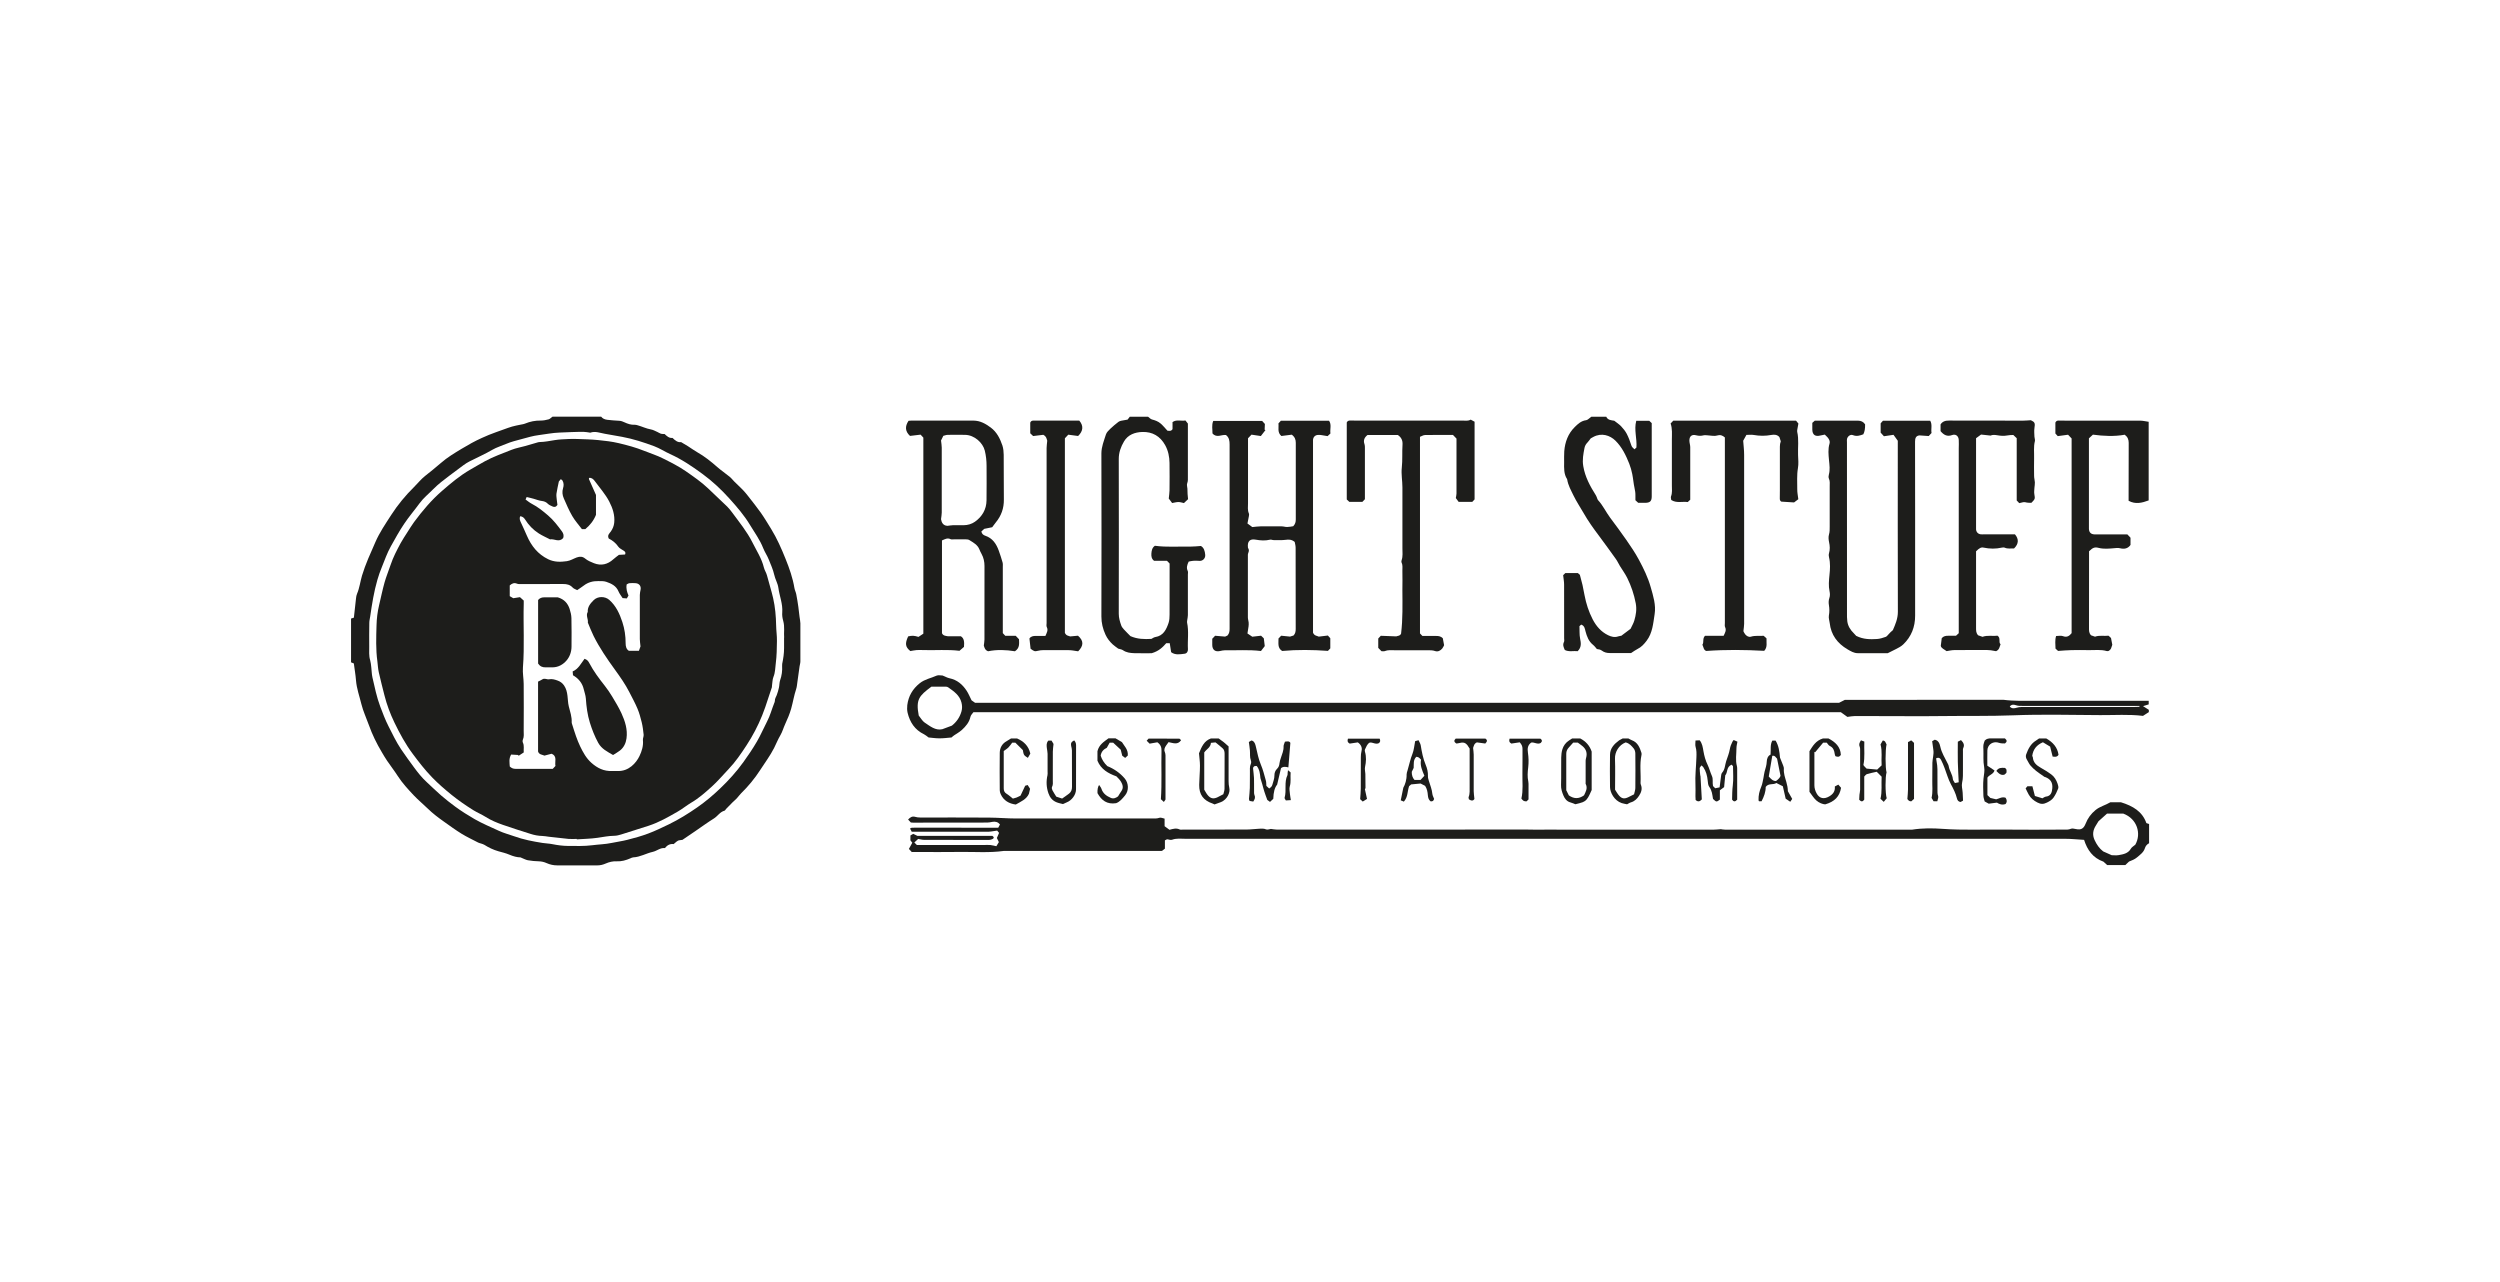 <svg width="156" height="80" viewBox="0 0 156 80" fill="none" xmlns="http://www.w3.org/2000/svg">
<path d="M21.897 38.602C21.952 38.583 22.011 38.565 22.082 38.541C22.127 38.128 22.169 37.726 22.217 37.324C22.227 37.231 22.243 37.136 22.28 37.051C22.436 36.686 22.479 36.292 22.59 35.916C22.807 35.197 23.122 34.519 23.421 33.834C23.683 33.228 24.056 32.686 24.41 32.136C24.82 31.5 25.299 30.919 25.839 30.387C26.069 30.159 26.27 29.902 26.524 29.701C26.86 29.434 27.194 29.167 27.516 28.887C27.913 28.54 28.36 28.273 28.808 28.003C29.215 27.757 29.63 27.524 30.067 27.328C30.358 27.198 30.646 27.072 30.953 26.968C31.287 26.857 31.612 26.72 31.951 26.619C32.12 26.569 32.292 26.54 32.464 26.503C32.565 26.479 32.673 26.471 32.766 26.431C33.078 26.302 33.401 26.238 33.742 26.243C33.906 26.243 34.072 26.212 34.234 26.167C34.316 26.145 34.382 26.066 34.477 26H37.512C37.605 26.119 37.729 26.175 37.896 26.196C38.147 26.227 38.396 26.243 38.647 26.257C38.758 26.262 38.872 26.307 38.972 26.355C39.174 26.447 39.377 26.519 39.605 26.505C39.666 26.503 39.729 26.521 39.787 26.537C40.065 26.614 40.327 26.746 40.615 26.796C40.756 26.82 40.888 26.897 41.02 26.955C41.097 26.989 41.166 27.042 41.245 27.066C41.314 27.087 41.391 27.077 41.47 27.082C41.608 27.206 41.743 27.352 41.965 27.326C42.124 27.482 42.293 27.622 42.499 27.587C42.666 27.688 42.801 27.765 42.933 27.847C43.126 27.968 43.312 28.109 43.51 28.22C43.968 28.479 44.373 28.805 44.767 29.151C45.01 29.363 45.28 29.545 45.529 29.749C45.635 29.834 45.717 29.945 45.814 30.043C45.992 30.22 46.177 30.389 46.352 30.569C46.468 30.688 46.574 30.818 46.677 30.95C46.947 31.297 47.222 31.636 47.476 31.995C47.703 32.318 47.904 32.662 48.114 32.998C48.481 33.593 48.762 34.234 49.021 34.879C49.257 35.464 49.468 36.062 49.571 36.689C49.593 36.821 49.659 36.946 49.685 37.075C49.738 37.34 49.78 37.607 49.817 37.871C49.846 38.078 49.865 38.284 49.892 38.493C49.907 38.628 49.942 38.761 49.944 38.893C49.95 39.684 49.947 40.478 49.944 41.269C49.944 41.372 49.91 41.472 49.894 41.575C49.846 41.904 49.804 42.234 49.757 42.562C49.735 42.705 49.727 42.856 49.682 42.991C49.548 43.396 49.481 43.816 49.368 44.224C49.275 44.552 49.138 44.87 48.995 45.182C48.886 45.417 48.823 45.666 48.688 45.893C48.539 46.142 48.436 46.415 48.304 46.674C48.058 47.158 47.73 47.592 47.436 48.05C47.092 48.581 46.695 49.063 46.243 49.505C46.145 49.6 46.071 49.717 45.978 49.814C45.891 49.907 45.793 49.984 45.703 50.074C45.571 50.206 45.441 50.338 45.312 50.473C45.275 50.51 45.248 50.576 45.209 50.587C44.928 50.661 44.788 50.92 44.558 51.066C44.161 51.315 43.78 51.592 43.394 51.857C43.137 52.034 42.878 52.209 42.584 52.407C42.272 52.455 42.364 52.391 42.034 52.672C41.819 52.64 41.639 52.733 41.489 52.92C41.206 52.886 40.994 53.098 40.732 53.156C40.319 53.249 39.944 53.481 39.51 53.5C39.449 53.503 39.391 53.537 39.335 53.561C39.065 53.677 38.787 53.762 38.488 53.746C38.242 53.733 38.015 53.788 37.79 53.886C37.628 53.958 37.459 54 37.277 54C36.441 54 35.604 54 34.771 54C34.541 54 34.319 53.952 34.107 53.857C33.953 53.788 33.795 53.751 33.625 53.746C33.395 53.738 33.165 53.722 32.94 53.68C32.8 53.653 32.668 53.577 32.477 53.5C32.276 53.5 32.03 53.437 31.784 53.331C31.567 53.238 31.331 53.182 31.101 53.119C30.787 53.029 30.498 52.891 30.223 52.717C30.162 52.68 30.091 52.661 30.022 52.637C29.964 52.616 29.898 52.608 29.845 52.579C29.495 52.397 29.136 52.23 28.8 52.024C28.427 51.793 28.072 51.534 27.715 51.28C27.355 51.026 27.003 50.762 26.688 50.452C26.402 50.172 26.09 49.918 25.818 49.629C25.461 49.248 25.103 48.865 24.818 48.42C24.609 48.095 24.371 47.79 24.154 47.47C24.037 47.298 23.931 47.116 23.826 46.938C23.503 46.399 23.228 45.835 23.019 45.248C22.863 44.809 22.661 44.385 22.55 43.936C22.431 43.443 22.254 42.965 22.214 42.451C22.188 42.11 22.127 41.771 22.079 41.398C22.032 41.38 21.968 41.356 21.905 41.33C21.905 40.422 21.905 39.514 21.905 38.604L21.897 38.602ZM48.931 39.787C48.902 39.499 48.979 39.118 48.873 38.745C48.825 38.575 48.796 38.393 48.812 38.221C48.854 37.686 48.64 37.197 48.571 36.684C48.532 36.392 48.37 36.144 48.309 35.855C48.24 35.535 48.095 35.234 47.976 34.927C47.878 34.675 47.719 34.45 47.621 34.199C47.418 33.678 47.087 33.236 46.804 32.763C46.447 32.167 45.994 31.643 45.534 31.13C45.021 30.559 44.457 30.029 43.835 29.574C43.198 29.106 42.539 28.659 41.809 28.331C41.475 28.18 41.163 27.971 40.822 27.844C40.171 27.603 39.51 27.386 38.822 27.259C38.465 27.193 38.107 27.13 37.748 27.069C37.446 27.019 37.147 26.886 36.832 27C36.816 27.005 36.792 26.992 36.771 26.989C36.657 26.976 36.544 26.95 36.433 26.95C35.927 26.942 35.425 26.974 34.922 26.992C34.48 27.008 34.051 27.095 33.615 27.151C33.258 27.196 32.906 27.302 32.556 27.397C32.226 27.487 31.89 27.566 31.578 27.701C31.292 27.826 30.993 27.908 30.718 28.069C30.26 28.339 29.768 28.55 29.294 28.794C29.165 28.86 29.04 28.939 28.921 29.027C28.633 29.236 28.35 29.45 28.067 29.664C27.707 29.937 27.344 30.207 27.029 30.529C26.749 30.815 26.424 31.072 26.191 31.392C25.871 31.831 25.516 32.241 25.215 32.694C24.91 33.146 24.651 33.622 24.386 34.096C24.159 34.503 24.003 34.951 23.828 35.385C23.722 35.644 23.627 35.908 23.55 36.178C23.333 36.927 23.212 37.694 23.101 38.464C23.082 38.596 23.045 38.731 23.045 38.864C23.037 39.361 23.035 39.856 23.04 40.353C23.042 40.636 23.013 40.919 23.098 41.197C23.138 41.335 23.148 41.483 23.167 41.626C23.193 41.843 23.193 42.065 23.241 42.277C23.381 42.88 23.503 43.491 23.722 44.076C23.881 44.494 24.037 44.914 24.241 45.314C24.487 45.798 24.72 46.29 25.021 46.743C25.278 47.124 25.548 47.494 25.82 47.864C26.069 48.203 26.328 48.534 26.641 48.817C26.934 49.087 27.22 49.37 27.522 49.632C27.807 49.878 28.104 50.111 28.405 50.333C28.792 50.616 29.199 50.873 29.617 51.114C30.109 51.397 30.628 51.608 31.138 51.846C31.44 51.987 31.765 52.069 32.075 52.18C32.654 52.391 33.255 52.505 33.858 52.6C34.065 52.632 34.274 52.635 34.477 52.677C34.795 52.741 35.118 52.783 35.438 52.786C35.94 52.786 36.443 52.809 36.951 52.743C37.353 52.69 37.761 52.685 38.163 52.6C38.488 52.532 38.819 52.489 39.139 52.407C39.581 52.294 40.023 52.174 40.449 52.013C40.888 51.849 41.311 51.643 41.735 51.439C42.356 51.137 42.941 50.775 43.507 50.381C44.018 50.026 44.489 49.629 44.936 49.201C45.47 48.693 45.963 48.145 46.394 47.547C46.693 47.134 46.978 46.708 47.235 46.267C47.471 45.864 47.651 45.43 47.867 45.018C48.058 44.655 48.156 44.261 48.307 43.885C48.325 43.838 48.354 43.787 48.352 43.737C48.346 43.602 48.418 43.499 48.465 43.383C48.526 43.229 48.569 43.068 48.606 42.906C48.64 42.756 48.63 42.592 48.68 42.446C48.783 42.155 48.823 41.859 48.804 41.552C48.804 41.509 48.804 41.467 48.809 41.425C48.878 41.097 48.928 40.769 48.926 40.435C48.926 40.245 48.926 40.054 48.926 39.779L48.931 39.787Z" fill="#1D1D1B"/>
<path d="M56.9 53.172C56.847 53.116 56.789 53.056 56.715 52.973C56.784 52.846 56.852 52.722 56.927 52.587C56.895 52.545 56.855 52.495 56.81 52.436V52.132C56.866 52.1 56.921 52.069 56.987 52.032C57.064 52.069 57.146 52.111 57.247 52.159H61.927C61.948 52.18 61.985 52.214 62.012 52.238C61.996 52.288 61.993 52.317 61.983 52.325C61.885 52.394 61.779 52.413 61.657 52.413C60.324 52.41 58.993 52.413 57.659 52.407C57.548 52.407 57.437 52.373 57.294 52.349C57.228 52.41 57.146 52.484 57.054 52.571C57.112 52.627 57.157 52.672 57.212 52.727C57.302 52.727 57.398 52.727 57.49 52.727C58.802 52.727 60.112 52.727 61.424 52.727C61.551 52.727 61.678 52.719 61.805 52.73C61.927 52.743 62.043 52.778 62.173 52.804C62.231 52.709 62.279 52.63 62.329 52.547C62.287 52.46 62.247 52.376 62.205 52.291C62.25 52.188 62.295 52.084 62.342 51.973C62.303 51.926 62.271 51.886 62.223 51.828C62.107 51.846 61.985 51.865 61.864 51.883C61.803 51.891 61.739 51.902 61.678 51.902C60.091 51.902 58.506 51.902 56.892 51.902C56.86 51.844 56.826 51.775 56.786 51.698C56.842 51.674 56.868 51.653 56.895 51.651C57.001 51.645 57.106 51.645 57.212 51.645C58.842 51.645 60.469 51.648 62.099 51.651C62.163 51.651 62.226 51.651 62.289 51.651C62.329 51.579 62.361 51.516 62.398 51.45C62.268 51.283 62.104 51.251 61.916 51.285C61.816 51.304 61.713 51.328 61.609 51.328C60.064 51.33 58.522 51.333 56.977 51.333C56.934 51.333 56.892 51.328 56.839 51.325C56.786 51.27 56.731 51.211 56.665 51.14C56.797 50.997 56.924 50.915 57.114 50.973C57.212 51.002 57.321 51.013 57.424 51.013C58.853 51.013 60.279 51.008 61.707 51.018C62.274 51.021 62.843 51.074 63.409 51.074C66.232 51.079 69.057 51.079 71.88 51.074C72.036 51.074 72.19 51.087 72.349 51.029C72.439 50.997 72.56 51.063 72.671 51.084V51.555C72.769 51.627 72.875 51.706 72.976 51.78C73.198 51.719 73.396 51.658 73.605 51.756C73.666 51.785 73.751 51.767 73.825 51.767C75.137 51.767 76.447 51.77 77.759 51.764C78.04 51.764 78.32 51.722 78.603 51.711C78.736 51.706 78.87 51.696 79.005 51.754C79.087 51.788 79.204 51.738 79.304 51.725C79.429 51.738 79.55 51.767 79.675 51.767C84.837 51.767 89.999 51.772 95.158 51.762C95.51 51.762 95.859 51.78 96.211 51.77C96.57 51.762 96.93 51.77 97.29 51.77C97.639 51.77 97.989 51.77 98.338 51.77C98.698 51.77 99.058 51.77 99.417 51.77C99.777 51.77 100.137 51.77 100.497 51.77C100.857 51.77 101.216 51.77 101.576 51.77C101.936 51.77 102.296 51.77 102.656 51.77C103.016 51.77 103.375 51.77 103.735 51.77C104.084 51.77 104.434 51.77 104.783 51.77C105.143 51.77 105.503 51.77 105.862 51.77C106.222 51.77 106.582 51.77 106.942 51.77C107.066 51.77 107.188 51.754 107.381 51.74C107.421 51.746 107.535 51.77 107.646 51.77C111.538 51.77 115.429 51.77 119.321 51.77C119.959 51.669 120.607 51.677 121.242 51.722C122.507 51.812 123.771 51.751 125.036 51.767C126.296 51.783 127.552 51.772 128.812 51.767C128.947 51.767 129.079 51.778 129.214 51.719C129.301 51.682 129.423 51.709 129.523 51.73C129.862 51.804 130.018 51.711 130.145 51.391C130.275 51.058 130.476 50.783 130.762 50.547C131.039 50.32 131.381 50.246 131.682 50.063H132.352C133.092 50.293 133.682 50.637 133.934 51.362C133.997 51.383 134.045 51.399 134.103 51.418V52.616C133.968 52.69 133.884 52.786 133.836 52.942C133.757 53.19 133.534 53.344 133.344 53.505C133.204 53.624 133.024 53.693 132.849 53.762C132.772 53.833 132.696 53.907 132.619 53.981H131.489C131.412 53.913 131.328 53.836 131.254 53.767C130.595 53.534 130.248 53.04 130.047 52.407C129.642 52.383 129.246 52.341 128.849 52.341C110.561 52.339 92.274 52.339 73.989 52.341C73.709 52.341 73.423 52.296 73.145 52.397C73.074 52.423 72.973 52.41 72.899 52.381C72.809 52.346 72.767 52.407 72.69 52.439V52.955C72.637 52.997 72.579 53.042 72.51 53.095C72.478 53.095 72.436 53.1 72.396 53.1C69.139 53.1 65.882 53.1 62.623 53.1C61.721 53.225 60.813 53.148 59.908 53.161C59.009 53.175 58.109 53.164 57.212 53.164C57.117 53.164 57.022 53.164 56.916 53.164L56.9 53.172ZM131.481 50.767C131.312 50.918 131.143 51.071 130.944 51.248C130.904 51.312 130.849 51.41 130.785 51.508C130.598 51.799 130.553 52.095 130.703 52.42C130.833 52.701 131 52.947 131.238 53.127C131.418 53.209 131.59 53.283 131.77 53.365C131.907 53.365 132.058 53.386 132.201 53.36C132.497 53.307 132.796 53.259 132.968 52.955C133.021 52.862 133.135 52.801 133.243 52.709C133.63 52.029 133.368 51.092 132.489 50.767H131.481Z" fill="#1D1D1B"/>
<path d="M114.76 43.853C114.882 43.793 114.996 43.734 115.12 43.671C115.898 43.671 116.691 43.671 117.485 43.671C119.991 43.671 122.499 43.668 125.004 43.666C125.663 43.753 126.327 43.729 126.991 43.729C129.182 43.729 131.37 43.729 133.561 43.729C133.727 43.729 133.897 43.729 134.079 43.729V43.954C133.979 43.986 133.884 44.015 133.725 44.063C133.878 44.16 133.979 44.224 134.087 44.293V44.436C133.968 44.512 133.849 44.586 133.722 44.671C132.846 44.563 131.95 44.629 131.055 44.623C129.235 44.613 127.415 44.565 125.597 44.637C124.163 44.692 122.729 44.663 121.295 44.682C119.866 44.7 118.44 44.684 117.012 44.684C116.578 44.684 116.144 44.682 115.71 44.684C115.588 44.684 115.464 44.711 115.276 44.735C115.183 44.668 115.041 44.565 114.869 44.441H60.742C60.686 44.523 60.58 44.618 60.556 44.729C60.48 45.078 60.263 45.325 60.017 45.552C59.932 45.629 59.834 45.692 59.739 45.756C59.617 45.835 59.49 45.904 59.377 46.018C59.128 46.039 58.877 46.073 58.628 46.073C58.39 46.073 58.149 46.036 57.943 46.018C57.831 45.938 57.752 45.864 57.659 45.819C57.085 45.544 56.776 45.068 56.633 44.473C56.599 44.322 56.596 44.158 56.614 44.002C56.686 43.441 56.94 42.996 57.395 42.631C57.715 42.377 58.096 42.319 58.443 42.16C58.548 42.113 58.694 42.152 58.818 42.152C58.964 42.211 59.104 42.292 59.252 42.324C59.726 42.422 60.059 42.711 60.313 43.094C60.438 43.282 60.522 43.499 60.625 43.7C60.694 43.748 60.763 43.798 60.842 43.853H114.76ZM59.395 45.282C59.686 45.052 59.892 44.758 59.996 44.393C60.048 44.205 60.043 44.028 59.996 43.84C59.882 43.385 59.527 43.145 59.178 42.898C59.138 42.869 59.083 42.848 59.033 42.848C58.718 42.843 58.403 42.848 58.12 42.848C57.345 43.425 57.141 43.647 57.329 44.65C57.458 44.806 57.551 44.991 57.699 45.089C58.04 45.314 58.374 45.602 58.802 45.502C59.019 45.42 59.205 45.354 59.392 45.282H59.395ZM125.409 44.086C125.534 44.237 125.703 44.205 125.827 44.166C126.026 44.105 126.221 44.115 126.417 44.115C128.679 44.115 130.944 44.115 133.206 44.115C133.304 44.115 133.405 44.11 133.503 44.105C133.503 44.086 133.503 44.068 133.503 44.049C133.41 44.049 133.317 44.049 133.225 44.049C130.899 44.049 128.571 44.049 126.245 44.049C126.089 44.049 125.938 44.057 125.78 44.002C125.676 43.965 125.528 43.938 125.409 44.086Z" fill="#1D1D1B"/>
<path d="M78.749 26.257C78.81 26.325 78.873 26.394 78.929 26.455C78.923 26.582 78.918 26.698 78.913 26.815C78.931 26.823 78.947 26.828 78.966 26.836C78.87 26.958 78.778 27.079 78.677 27.209C78.479 27.18 78.296 27.151 78.093 27.122C78.021 27.196 77.95 27.273 77.876 27.349C77.876 27.519 77.876 27.675 77.876 27.834C77.876 29.027 77.876 30.22 77.876 31.413C77.876 31.62 77.839 31.831 77.928 32.035C77.952 32.088 77.939 32.162 77.928 32.223C77.905 32.366 77.873 32.506 77.841 32.665C77.96 32.755 78.066 32.834 78.143 32.889C78.339 32.871 78.495 32.847 78.648 32.845C79.093 32.839 79.537 32.839 79.982 32.845C80.095 32.845 80.207 32.887 80.32 32.884C80.453 32.884 80.585 32.852 80.696 32.837C80.826 32.702 80.857 32.569 80.857 32.413C80.855 30.818 80.855 29.225 80.857 27.63C80.857 27.423 80.794 27.262 80.606 27.124C80.4 27.151 80.175 27.177 79.958 27.206C79.688 26.979 79.807 26.685 79.775 26.421C79.823 26.368 79.873 26.312 79.926 26.254H82.932C83.104 26.495 82.979 26.773 83.019 27.05C82.966 27.101 82.91 27.151 82.842 27.214C82.723 27.193 82.601 27.169 82.479 27.154C82.408 27.143 82.334 27.132 82.26 27.138C82.069 27.146 81.95 27.259 81.932 27.445C81.926 27.487 81.932 27.529 81.932 27.572C81.932 31.477 81.932 35.385 81.932 39.29C81.932 39.364 81.932 39.438 81.932 39.477C82.014 39.687 82.196 39.671 82.289 39.726C82.495 39.702 82.659 39.681 82.86 39.657C82.91 39.713 82.966 39.776 83.011 39.827V40.459C82.961 40.512 82.91 40.565 82.863 40.615C81.905 40.546 80.953 40.533 80.005 40.62C79.699 40.425 79.788 40.123 79.778 39.843C79.828 39.79 79.879 39.737 79.945 39.668C80.101 39.684 80.265 39.7 80.498 39.724C80.527 39.713 80.627 39.684 80.717 39.655C80.834 39.533 80.852 39.393 80.852 39.242C80.852 37.554 80.852 35.863 80.847 34.175C80.847 34.046 80.807 33.913 80.789 33.816C80.593 33.654 80.418 33.66 80.22 33.686C79.974 33.718 79.72 33.702 79.471 33.702C79.4 33.702 79.323 33.66 79.257 33.675C78.955 33.749 78.664 33.731 78.36 33.675C77.987 33.606 77.833 33.779 77.87 34.154C77.87 34.175 77.878 34.197 77.889 34.212C77.95 34.313 77.934 34.406 77.889 34.511C77.86 34.586 77.868 34.675 77.868 34.76C77.868 36.017 77.868 37.274 77.868 38.53C77.868 38.631 77.905 38.731 77.915 38.834C77.923 38.917 77.921 39.001 77.91 39.083C77.891 39.226 77.865 39.369 77.841 39.528C77.966 39.612 78.077 39.687 78.143 39.731C78.362 39.705 78.526 39.687 78.691 39.668C78.762 39.734 78.823 39.792 78.862 39.832C78.881 39.991 78.897 40.126 78.921 40.316C78.86 40.393 78.767 40.515 78.685 40.623C77.923 40.531 77.185 40.591 76.452 40.575C76.341 40.575 76.227 40.602 76.116 40.626C75.828 40.687 75.65 40.549 75.645 40.25C75.643 40.123 75.645 39.996 75.645 39.858C75.698 39.803 75.754 39.742 75.823 39.671C76.008 39.687 76.196 39.702 76.447 39.724C76.457 39.718 76.534 39.684 76.595 39.657C76.709 39.528 76.727 39.388 76.727 39.234C76.727 35.403 76.727 31.569 76.727 27.738C76.727 27.513 76.704 27.299 76.5 27.146C76.227 27.103 75.923 27.352 75.659 27.045C75.664 26.799 75.595 26.532 75.706 26.265H78.749V26.257Z" fill="#1D1D1B"/>
<path d="M58.781 39.514C58.85 39.673 59.011 39.678 59.144 39.702H59.956C60.17 39.832 60.178 40.073 60.152 40.366C60.078 40.433 59.974 40.52 59.871 40.61C59.133 40.52 58.384 40.586 57.641 40.565C57.493 40.56 57.345 40.554 57.196 40.565C57.064 40.575 56.932 40.605 56.805 40.626C56.49 40.372 56.461 40.155 56.67 39.71C56.932 39.655 57.024 39.657 57.313 39.742C57.405 39.681 57.517 39.61 57.617 39.541V27.307C57.572 27.257 57.517 27.196 57.445 27.122C57.223 27.148 56.998 27.175 56.784 27.201C56.482 26.921 56.456 26.614 56.694 26.257C56.744 26.254 56.805 26.246 56.868 26.246C58.16 26.246 59.448 26.249 60.739 26.246C61.162 26.246 61.504 26.442 61.824 26.68C62.2 26.96 62.403 27.365 62.549 27.797C62.61 27.982 62.628 28.185 62.631 28.381C62.639 29.31 62.631 30.238 62.641 31.167C62.649 31.715 62.48 32.188 62.133 32.606C62.067 32.686 62.006 32.773 61.911 32.9C61.795 32.924 61.633 32.956 61.414 33.001C61.379 33.032 61.303 33.104 61.236 33.167C61.273 33.326 61.366 33.39 61.48 33.429C61.938 33.583 62.17 33.937 62.324 34.363C62.411 34.607 62.493 34.853 62.562 35.101C62.586 35.191 62.575 35.289 62.575 35.385C62.575 36.652 62.575 37.919 62.575 39.184C62.575 39.29 62.575 39.395 62.575 39.507C62.623 39.559 62.673 39.612 62.729 39.673H63.38C63.448 39.745 63.52 39.819 63.586 39.89C63.596 40.171 63.636 40.438 63.332 40.639C62.784 40.549 62.202 40.525 61.657 40.639C61.459 40.565 61.43 40.414 61.39 40.279C61.403 40.157 61.43 40.033 61.43 39.911C61.432 38.38 61.43 36.85 61.432 35.318C61.432 35.051 61.379 34.802 61.25 34.567C61.199 34.474 61.152 34.382 61.115 34.284C60.998 33.987 60.728 33.853 60.482 33.697C60.419 33.657 60.321 33.657 60.239 33.654C60.006 33.649 59.773 33.654 59.541 33.654C59.467 33.654 59.379 33.675 59.321 33.646C59.12 33.543 58.961 33.646 58.779 33.723V39.514H58.781ZM59.109 32.813C59.258 32.797 59.361 32.776 59.464 32.773C59.686 32.768 59.908 32.773 60.131 32.773C60.387 32.773 60.641 32.696 60.837 32.556C61.282 32.239 61.551 31.792 61.559 31.231C61.572 30.514 61.562 29.797 61.562 29.077C61.562 28.754 61.53 28.442 61.451 28.119C61.332 27.632 60.805 27.143 60.221 27.135C59.861 27.13 59.501 27.127 59.144 27.135C59.043 27.135 58.945 27.177 58.863 27.196C58.8 27.326 58.749 27.429 58.72 27.487C58.739 27.667 58.765 27.799 58.765 27.934C58.768 29.283 58.768 30.635 58.765 31.985C58.765 32.117 58.736 32.252 58.72 32.397C58.755 32.617 58.861 32.797 59.109 32.81V32.813Z" fill="#1D1D1B"/>
<path d="M113.871 27.119C113.765 27.14 113.673 27.154 113.583 27.177C113.268 27.257 113.096 27.13 113.088 26.81C113.085 26.683 113.088 26.556 113.088 26.386C113.13 26.349 113.191 26.296 113.244 26.249C114.154 26.249 115.043 26.249 115.932 26.249C116.128 26.249 116.276 26.32 116.382 26.479C116.389 26.742 116.352 26.949 116.271 27.101C116.064 27.177 115.861 27.249 115.62 27.151C115.464 27.087 115.281 27.233 115.252 27.4C115.242 27.46 115.247 27.527 115.25 27.59C115.25 31.138 115.25 34.683 115.252 38.231C115.252 38.411 115.247 38.591 115.271 38.768C115.31 39.067 115.466 39.313 115.683 39.522C115.752 39.589 115.81 39.663 115.826 39.678C116.284 39.906 116.705 39.898 117.123 39.874C117.305 39.864 117.488 39.803 117.665 39.742C117.737 39.718 117.789 39.636 117.848 39.578C117.932 39.491 118.012 39.398 118.115 39.321C118.274 38.956 118.43 38.594 118.427 38.168C118.416 34.63 118.422 31.096 118.422 27.503C118.353 27.407 118.258 27.275 118.155 27.132C117.951 27.162 117.768 27.191 117.557 27.222C117.49 27.151 117.422 27.074 117.353 26.997V26.415C117.393 26.37 117.448 26.31 117.496 26.254H120.446C120.589 26.5 120.483 26.767 120.528 27.019C120.472 27.079 120.422 27.132 120.353 27.209C120.171 27.196 119.975 27.183 119.782 27.169C119.554 27.185 119.499 27.344 119.499 27.556C119.504 29.119 119.504 30.68 119.504 32.244C119.504 34.302 119.509 36.361 119.504 38.419C119.504 39.115 119.274 39.724 118.758 40.216C118.623 40.343 118.469 40.419 118.311 40.501C118.165 40.575 118.017 40.647 117.797 40.758C117.229 40.758 116.572 40.761 115.919 40.758C115.681 40.758 115.48 40.631 115.284 40.517C114.652 40.147 114.255 39.615 114.173 38.874C114.154 38.721 114.096 38.559 114.122 38.414C114.165 38.184 114.159 37.969 114.122 37.742C114.099 37.604 114.104 37.456 114.154 37.308C114.197 37.186 114.194 37.033 114.165 36.903C114.091 36.559 114.125 36.226 114.159 35.882C114.197 35.522 114.22 35.149 114.133 34.784C114.114 34.705 114.104 34.612 114.128 34.535C114.199 34.297 114.186 34.067 114.133 33.826C114.101 33.675 114.085 33.501 114.128 33.358C114.178 33.188 114.173 33.027 114.173 32.86C114.175 32.027 114.175 31.194 114.173 30.358C114.173 30.191 114.199 30.024 114.122 29.86C114.091 29.791 114.099 29.688 114.122 29.611C114.202 29.312 114.159 29.019 114.13 28.717C114.099 28.378 114.059 28.024 114.162 27.685C114.199 27.561 114.157 27.455 114.093 27.36C114.043 27.28 113.966 27.222 113.876 27.127L113.871 27.119Z" fill="#1D1D1B"/>
<path d="M98.457 40.634C98.184 40.602 97.907 40.692 97.645 40.56C97.568 40.393 97.499 40.237 97.594 40.052C97.624 39.993 97.602 39.906 97.602 39.832C97.602 38.713 97.602 37.594 97.6 36.474C97.6 36.289 97.563 36.104 97.541 35.892C97.589 35.845 97.639 35.795 97.679 35.758H98.457C98.502 35.797 98.555 35.845 98.584 35.869C98.645 36.102 98.7 36.3 98.748 36.501C98.796 36.713 98.833 36.927 98.875 37.141C98.975 37.665 99.134 38.165 99.38 38.641C99.603 39.073 99.909 39.425 100.343 39.636C100.534 39.729 100.753 39.792 100.978 39.71C101.047 39.687 101.121 39.681 101.171 39.671C101.378 39.514 101.568 39.372 101.748 39.237C101.83 39.057 101.931 38.895 101.981 38.721C102.084 38.371 102.142 38.028 102.071 37.649C101.965 37.091 101.788 36.565 101.539 36.062C101.41 35.803 101.235 35.564 101.082 35.316C100.994 35.173 100.928 35.017 100.83 34.882C100.476 34.392 100.126 33.898 99.761 33.413C99.423 32.966 99.097 32.506 98.817 32.016C98.605 31.646 98.364 31.289 98.179 30.905C98.028 30.59 97.848 30.278 97.793 29.921C97.793 29.91 97.788 29.9 97.782 29.892C97.579 29.572 97.597 29.212 97.602 28.855C97.605 28.622 97.592 28.389 97.61 28.159C97.655 27.582 97.848 27.058 98.266 26.646C98.462 26.452 98.671 26.257 98.978 26.22C99.073 26.209 99.161 26.101 99.301 26.003H100.23C100.325 26.22 100.544 26.222 100.73 26.254C100.88 26.373 101.034 26.471 101.156 26.598C101.291 26.741 101.42 26.9 101.51 27.072C101.629 27.302 101.717 27.548 101.796 27.794C101.833 27.91 101.912 27.958 101.992 28.037C102.045 27.99 102.082 27.955 102.113 27.924C102.156 27.368 101.952 26.817 102.103 26.257H102.912C102.952 26.294 103.01 26.349 103.068 26.402C103.068 27.447 103.068 28.482 103.068 29.516C103.068 30.003 103.071 30.487 103.068 30.974C103.068 31.268 102.965 31.368 102.677 31.376C102.645 31.376 102.613 31.376 102.582 31.376C102.465 31.376 102.349 31.376 102.224 31.376C102.174 31.328 102.119 31.278 102.05 31.215C102.05 31.13 102.047 31.038 102.05 30.942C102.055 30.773 102.031 30.611 101.994 30.448C101.931 30.164 101.912 29.873 101.854 29.588C101.809 29.365 101.748 29.143 101.664 28.931C101.455 28.408 101.214 27.902 100.801 27.495C100.46 27.162 99.936 26.989 99.423 27.265C99.367 27.294 99.314 27.326 99.261 27.355C99.195 27.439 99.137 27.529 99.066 27.603C98.968 27.704 98.899 27.812 98.872 27.953C98.801 28.328 98.727 28.688 98.796 29.088C98.909 29.768 99.224 30.339 99.581 30.905C99.608 30.948 99.624 30.998 99.645 31.046C99.671 31.104 99.682 31.172 99.724 31.215C100.023 31.54 100.208 31.945 100.468 32.297C100.809 32.757 101.156 33.218 101.481 33.689C101.759 34.091 102.037 34.498 102.267 34.929C102.563 35.477 102.836 36.041 103.005 36.641C103.161 37.191 103.341 37.75 103.248 38.329C103.158 38.898 103.121 39.491 102.751 39.98C102.592 40.192 102.42 40.382 102.174 40.501C102.045 40.565 101.928 40.655 101.78 40.75C101.357 40.75 100.902 40.75 100.447 40.75C100.267 40.75 100.1 40.71 99.952 40.597C99.872 40.536 99.764 40.512 99.645 40.499C99.568 40.411 99.499 40.313 99.409 40.242C99.132 40.02 99.02 39.713 98.933 39.385C98.894 39.231 98.878 39.049 98.666 38.975C98.634 39.004 98.597 39.038 98.558 39.073C98.573 39.337 98.547 39.591 98.6 39.858C98.65 40.102 98.7 40.385 98.452 40.628L98.457 40.634Z" fill="#1D1D1B"/>
<path d="M74.135 31.149C74.042 31.236 73.973 31.302 73.878 31.392C73.775 31.371 73.656 31.328 73.537 31.326C73.415 31.326 73.293 31.363 73.14 31.389C73.066 31.289 72.986 31.183 72.931 31.109C72.949 30.913 72.976 30.757 72.978 30.604C72.984 30.035 72.986 29.463 72.978 28.892C72.973 28.503 72.899 28.13 72.709 27.783C72.396 27.217 71.912 26.934 71.277 26.955C70.819 26.971 70.385 27.122 70.137 27.548C69.944 27.878 69.809 28.233 69.811 28.638C69.819 31.858 69.817 35.078 69.811 38.3C69.811 38.557 69.883 38.792 69.965 39.028C69.994 39.112 70.057 39.192 70.118 39.261C70.261 39.417 70.412 39.565 70.539 39.694C70.975 39.885 71.401 39.893 71.851 39.866C71.92 39.832 71.999 39.766 72.089 39.753C72.597 39.673 72.777 39.282 72.918 38.872C72.973 38.708 72.981 38.522 72.981 38.348C72.986 37.292 72.984 36.236 72.984 35.165C72.933 35.112 72.875 35.051 72.822 34.996H72.018C71.862 34.882 71.835 34.723 71.846 34.546C71.859 34.353 71.894 34.173 72.066 34.056C72.814 34.157 73.563 34.093 74.306 34.107C74.502 34.109 74.701 34.085 74.936 34.069C75.124 34.173 75.185 34.382 75.206 34.623C75.225 34.837 75.055 35.014 74.846 34.998C74.719 34.988 74.592 34.985 74.465 34.993C74.365 34.998 74.264 35.027 74.174 35.043C74.076 35.247 74.018 35.429 74.116 35.63C74.145 35.691 74.124 35.776 74.124 35.85C74.124 36.694 74.124 37.541 74.124 38.385C74.124 38.488 74.097 38.589 74.084 38.692C74.079 38.742 74.063 38.797 74.074 38.848C74.193 39.401 74.095 39.959 74.127 40.515C74.135 40.652 74.058 40.776 73.923 40.792C73.637 40.827 73.338 40.89 73.079 40.697C73.05 40.507 73.021 40.324 72.992 40.134H72.775C72.555 40.385 72.317 40.628 71.865 40.761C71.587 40.761 71.184 40.769 70.782 40.758C70.534 40.75 70.288 40.724 70.071 40.573C69.989 40.517 69.877 40.507 69.777 40.475C69.666 40.39 69.541 40.308 69.433 40.21C69.248 40.038 69.092 39.84 68.986 39.61C68.819 39.247 68.724 38.872 68.727 38.464C68.735 35.075 68.737 31.686 68.727 28.297C68.727 27.873 68.888 27.505 69.007 27.119C69.049 26.979 69.179 26.857 69.29 26.749C69.446 26.595 69.621 26.46 69.793 26.323C69.841 26.286 69.907 26.267 69.965 26.254C70.097 26.225 70.229 26.206 70.362 26.183C70.409 26.119 70.454 26.064 70.499 26.003H71.637C71.722 26.064 71.793 26.151 71.883 26.175C72.079 26.225 72.264 26.294 72.415 26.421C72.566 26.548 72.69 26.706 72.851 26.878C72.933 26.87 73.063 26.939 73.166 26.78V26.339C73.415 26.159 73.695 26.288 73.973 26.238C74.021 26.299 74.066 26.357 74.124 26.431C74.124 26.812 74.124 27.212 74.124 27.611C74.124 28.318 74.124 29.027 74.124 29.733C74.124 29.879 74.137 30.021 74.079 30.167C74.042 30.26 74.09 30.384 74.095 30.492C74.1 30.604 74.1 30.715 74.105 30.826C74.111 30.929 74.124 31.032 74.135 31.149Z" fill="#1D1D1B"/>
<path d="M104.254 26.415C104.32 26.347 104.373 26.294 104.415 26.249H112.072C112.101 26.286 112.154 26.349 112.22 26.429C112.199 26.548 112.175 26.669 112.154 26.791C112.146 26.841 112.135 26.9 112.146 26.947C112.257 27.426 112.18 27.91 112.199 28.392C112.21 28.667 112.239 28.947 112.191 29.215C112.114 29.656 112.154 30.096 112.149 30.535C112.146 30.731 112.188 30.926 112.215 31.151C112.114 31.228 112.011 31.307 111.95 31.352C111.654 31.334 111.416 31.318 111.159 31.302C111.088 31.268 111.056 31.199 111.059 31.106C111.064 30.937 111.064 30.768 111.064 30.598C111.064 29.691 111.064 28.783 111.064 27.873C111.064 27.759 111.08 27.648 111.12 27.535C111.09 27.447 111.064 27.357 111.035 27.273C110.897 27.116 110.715 27.109 110.537 27.14C110.154 27.209 109.815 27.209 109.418 27.14C109.286 27.116 109.146 27.138 108.976 27.138C108.913 27.251 108.844 27.378 108.775 27.503C108.797 27.799 108.834 28.09 108.834 28.381C108.839 31.897 108.836 35.414 108.834 38.93C108.834 39.062 108.807 39.197 108.789 39.385C108.807 39.417 108.839 39.507 108.897 39.578C108.987 39.687 109.119 39.771 109.257 39.729C109.519 39.647 109.778 39.694 110.053 39.673C110.109 39.726 110.17 39.782 110.231 39.837C110.212 40.102 110.307 40.372 110.088 40.612C108.894 40.546 107.688 40.531 106.471 40.62C106.304 40.565 106.304 40.385 106.23 40.229C106.341 40.078 106.217 39.848 106.394 39.673H107.553C107.64 39.491 107.741 39.335 107.646 39.131C107.611 39.062 107.632 38.964 107.632 38.882C107.632 35.123 107.632 31.366 107.632 27.606C107.632 27.5 107.632 27.397 107.632 27.296C107.476 27.162 107.344 27.116 107.138 27.177C106.958 27.23 106.746 27.172 106.548 27.164C106.466 27.162 106.381 27.146 106.307 27.164C106.151 27.204 106.003 27.204 105.847 27.164C105.579 27.09 105.415 27.214 105.418 27.492C105.418 27.625 105.468 27.759 105.471 27.892C105.476 28.979 105.471 30.067 105.471 31.183C105.428 31.223 105.376 31.273 105.315 31.328C104.971 31.281 104.616 31.411 104.286 31.199C104.278 31.119 104.248 31.038 104.27 30.979C104.36 30.754 104.325 30.524 104.325 30.294C104.328 29.334 104.328 28.373 104.325 27.413C104.325 27.09 104.362 26.762 104.246 26.421L104.254 26.415Z" fill="#1D1D1B"/>
<path d="M87.429 39.53C87.538 38.618 87.514 37.723 87.509 36.829C87.509 36.424 87.522 36.017 87.509 35.612C87.504 35.445 87.541 35.276 87.461 35.115C87.44 35.072 87.443 35.006 87.461 34.959C87.549 34.712 87.509 34.459 87.511 34.21C87.514 32.943 87.517 31.678 87.511 30.41C87.511 30.003 87.427 29.59 87.472 29.188C87.525 28.704 87.485 28.222 87.517 27.741C87.533 27.484 87.445 27.291 87.223 27.143H85.334C85.141 27.294 85.056 27.476 85.146 27.722C85.17 27.788 85.17 27.865 85.17 27.939C85.17 29.006 85.17 30.072 85.17 31.151C85.12 31.204 85.061 31.265 85.011 31.318H84.199C84.149 31.27 84.093 31.22 84.038 31.167V26.36C84.083 26.265 84.159 26.241 84.249 26.241C84.419 26.243 84.588 26.246 84.757 26.246C86.935 26.246 89.112 26.246 91.292 26.246C91.448 26.246 91.61 26.28 91.771 26.185C91.845 26.225 91.925 26.267 92.014 26.315V31.162C91.98 31.199 91.922 31.26 91.869 31.318H91.02C90.977 31.26 90.914 31.175 90.843 31.077C90.853 31.003 90.885 30.903 90.885 30.802C90.887 29.662 90.885 28.521 90.885 27.368C90.819 27.296 90.745 27.222 90.665 27.14C90.086 27.14 89.504 27.135 88.924 27.146C88.819 27.146 88.715 27.217 88.607 27.257V39.525C88.649 39.57 88.707 39.628 88.758 39.684C89.057 39.684 89.342 39.689 89.625 39.684C89.781 39.681 89.916 39.713 90.03 39.824C90.054 39.954 90.081 40.086 90.112 40.261C90.088 40.306 90.054 40.395 89.999 40.464C89.885 40.602 89.721 40.687 89.551 40.626C89.393 40.57 89.242 40.578 89.086 40.575C88.398 40.573 87.713 40.573 87.025 40.575C86.816 40.575 86.607 40.546 86.403 40.631C86.35 40.652 86.278 40.634 86.202 40.634C86.138 40.568 86.072 40.499 86.003 40.427V39.843C86.043 39.8 86.093 39.747 86.162 39.673C86.453 39.684 86.755 39.697 87.123 39.71C87.194 39.678 87.374 39.687 87.429 39.533V39.53Z" fill="#1D1D1B"/>
<path d="M132.95 33.995C132.778 34.247 132.54 34.271 132.296 34.212C132.156 34.178 132.037 34.197 131.902 34.21C131.59 34.236 131.275 34.268 130.963 34.189C130.711 34.123 130.59 34.17 130.357 34.398C130.357 34.548 130.357 34.715 130.357 34.882C130.357 36.318 130.357 37.752 130.354 39.189C130.354 39.348 130.346 39.507 130.484 39.644C130.555 39.668 130.643 39.7 130.73 39.729C131.008 39.628 131.293 39.702 131.574 39.668C131.632 39.724 131.685 39.771 131.727 39.811C131.754 39.959 131.78 40.091 131.807 40.234C131.751 40.364 131.754 40.538 131.558 40.626C131.545 40.626 131.5 40.636 131.46 40.626C131.087 40.517 130.709 40.575 130.33 40.568C129.97 40.56 129.611 40.56 129.251 40.568C128.981 40.573 128.711 40.599 128.423 40.618C128.38 40.578 128.327 40.531 128.264 40.472C128.264 40.218 128.216 39.959 128.301 39.687C128.457 39.687 128.608 39.649 128.724 39.694C128.973 39.79 129.126 39.689 129.269 39.509V27.36C129.209 27.294 129.134 27.22 129.047 27.127C128.849 27.154 128.645 27.18 128.404 27.214C128.357 27.162 128.301 27.098 128.256 27.05V26.368C128.301 26.27 128.372 26.241 128.465 26.243C128.624 26.249 128.783 26.249 128.941 26.249C130.476 26.249 132.008 26.246 133.542 26.249C133.717 26.249 133.889 26.294 134.077 26.32V31.225C133.664 31.379 133.259 31.485 132.825 31.249C132.825 31.125 132.825 31.011 132.825 30.897C132.825 29.81 132.825 28.723 132.831 27.635C132.831 27.429 132.77 27.267 132.584 27.127C131.936 27.244 131.267 27.212 130.598 27.122C130.516 27.198 130.439 27.27 130.349 27.352C130.349 27.41 130.349 27.474 130.349 27.535C130.349 29.318 130.349 31.104 130.349 32.887C130.349 32.929 130.346 32.972 130.349 33.014C130.365 33.223 130.473 33.334 130.685 33.345C130.822 33.352 130.96 33.345 131.098 33.345C131.637 33.345 132.174 33.345 132.746 33.345C132.807 33.408 132.878 33.485 132.944 33.554V33.995H132.95Z" fill="#1D1D1B"/>
<path d="M121.091 26.907V26.484C121.221 26.28 121.414 26.241 121.639 26.243C123.171 26.249 124.705 26.249 126.237 26.249C126.383 26.249 126.526 26.233 126.727 26.222C126.976 26.339 126.999 26.405 126.949 26.717C126.923 26.889 126.944 27.072 126.949 27.249C126.952 27.341 126.999 27.442 126.978 27.524C126.886 27.878 126.938 28.236 126.928 28.59C126.92 28.961 126.923 29.328 126.928 29.699C126.928 29.834 126.97 29.966 126.976 30.098C126.981 30.212 126.957 30.326 126.949 30.44C126.941 30.575 126.92 30.712 126.944 30.844C126.991 31.128 126.997 31.133 126.759 31.376C126.639 31.376 126.513 31.376 126.375 31.339C126.269 31.31 126.137 31.373 126.002 31.397C125.944 31.337 125.893 31.284 125.843 31.231V27.344C125.777 27.28 125.708 27.214 125.631 27.143C125.499 27.143 125.372 27.151 125.235 27.175C125.044 27.212 124.838 27.196 124.642 27.162C124.481 27.135 124.335 27.122 124.211 27.18C124.002 27.159 123.816 27.138 123.618 27.116C123.51 27.196 123.401 27.273 123.306 27.344C123.306 28.175 123.306 28.977 123.306 29.778C123.306 30.813 123.306 31.847 123.306 32.882C123.306 32.934 123.301 32.987 123.306 33.04C123.324 33.212 123.435 33.323 123.607 33.342C123.682 33.35 123.756 33.342 123.83 33.342C124.465 33.342 125.097 33.342 125.732 33.342C125.986 33.638 125.97 33.94 125.674 34.226C125.489 34.212 125.288 34.263 125.094 34.175C125.041 34.152 124.967 34.16 124.907 34.173C124.533 34.255 124.163 34.252 123.787 34.173C123.618 34.136 123.518 34.194 123.306 34.4C123.306 34.474 123.306 34.57 123.306 34.662C123.306 36.17 123.306 37.681 123.306 39.189C123.306 39.348 123.303 39.507 123.438 39.644C123.52 39.673 123.615 39.705 123.708 39.737C124.023 39.623 124.343 39.708 124.639 39.665C124.872 39.811 124.684 40.068 124.835 40.202C124.769 40.364 124.769 40.538 124.555 40.634C124.475 40.62 124.354 40.597 124.232 40.578C124.16 40.568 124.086 40.562 124.012 40.562C123.324 40.562 122.639 40.557 121.951 40.565C121.787 40.565 121.623 40.607 121.467 40.631C121.319 40.515 121.134 40.456 121.105 40.3C121.128 40.115 121.147 39.972 121.165 39.821C121.274 39.694 121.422 39.665 121.589 39.671C121.737 39.676 121.885 39.671 122.054 39.671C122.105 39.626 122.166 39.57 122.226 39.512C122.226 39.306 122.226 39.104 122.226 38.906C122.226 35.265 122.226 31.625 122.226 27.982C122.226 27.802 122.24 27.622 122.226 27.445C122.213 27.209 122.033 27.066 121.819 27.146C121.507 27.262 121.292 27.146 121.089 26.9L121.091 26.907Z" fill="#1D1D1B"/>
<path d="M66.451 39.491C66.523 39.676 66.689 39.673 66.779 39.713C66.972 39.694 67.129 39.681 67.266 39.668C67.626 39.98 67.631 40.287 67.277 40.642C67.176 40.626 67.057 40.605 66.933 40.589C66.851 40.578 66.766 40.57 66.684 40.57C66.144 40.57 65.605 40.57 65.067 40.57C64.975 40.57 64.88 40.583 64.79 40.605C64.56 40.657 64.546 40.657 64.308 40.48C64.284 40.274 64.263 40.07 64.237 39.843C64.324 39.71 64.47 39.678 64.636 39.681C64.835 39.684 65.033 39.681 65.234 39.681C65.314 39.488 65.422 39.332 65.319 39.128C65.284 39.059 65.308 38.962 65.308 38.88C65.308 35.239 65.308 31.598 65.308 27.958C65.308 27.826 65.332 27.691 65.348 27.5C65.311 27.413 65.314 27.244 65.102 27.132C64.922 27.154 64.697 27.18 64.467 27.209C64.403 27.148 64.343 27.09 64.287 27.037V26.373C64.353 26.217 64.48 26.246 64.594 26.246C65.208 26.246 65.819 26.246 66.433 26.246C66.74 26.246 67.044 26.246 67.346 26.246C67.618 26.558 67.6 26.894 67.274 27.206C67.089 27.183 66.885 27.154 66.66 27.124C66.591 27.198 66.52 27.275 66.449 27.349V39.491H66.451Z" fill="#1D1D1B"/>
<path d="M108.394 49.904C108.27 50.045 108.177 50.031 108.082 49.896C108.09 49.605 108.087 49.309 108.127 49.005C108.177 48.621 108.14 48.227 108.14 47.812C108.119 47.785 108.085 47.745 108.058 47.714C107.712 47.849 107.82 48.208 107.656 48.38C107.632 48.632 107.611 48.859 107.585 49.116C107.497 49.182 107.405 49.251 107.32 49.314V49.896C107.106 50.055 107.103 50.055 106.892 49.852C106.847 49.595 106.831 49.328 106.656 49.097C106.582 48.999 106.574 48.843 106.561 48.711C106.532 48.407 106.455 48.121 106.283 47.867C106.262 47.835 106.225 47.812 106.172 47.761C106.127 47.83 106.061 47.883 106.061 47.939C106.058 48.084 106.082 48.227 106.095 48.373C106.095 48.394 106.111 48.412 106.111 48.431C106.14 48.92 106.167 49.412 106.193 49.883C106.058 50.031 105.944 50.042 105.807 49.918C105.804 49.843 105.796 49.759 105.796 49.677C105.796 49.444 105.809 49.211 105.796 48.981C105.767 48.402 105.839 47.83 105.857 47.253C105.865 47.034 105.87 46.817 105.804 46.6C105.77 46.486 105.799 46.354 105.799 46.208C105.899 46.203 105.981 46.2 106.061 46.195C106.225 46.396 106.254 46.642 106.294 46.87C106.347 47.169 106.421 47.452 106.556 47.727C106.664 47.949 106.72 48.195 106.823 48.42C106.913 48.616 106.844 48.814 106.892 49.05C106.918 49.076 106.968 49.129 107.029 49.187C107.13 49.166 107.217 49.15 107.304 49.132C107.333 48.896 107.355 48.69 107.386 48.486C107.4 48.394 107.402 48.282 107.458 48.219C107.646 48.01 107.635 47.737 107.714 47.497C107.794 47.251 107.897 47.007 107.939 46.756C107.968 46.584 108.027 46.436 108.101 46.288C108.119 46.251 108.148 46.219 108.18 46.176C108.265 46.214 108.326 46.24 108.416 46.28C108.392 46.42 108.355 46.552 108.355 46.682C108.355 47.057 108.281 47.436 108.384 47.809C108.397 47.859 108.4 47.912 108.4 47.965C108.4 48.608 108.4 49.251 108.4 49.899L108.394 49.904Z" fill="#1D1D1B"/>
<path d="M120.814 47.325C120.837 47.473 120.861 47.613 120.88 47.756C120.89 47.838 120.896 47.923 120.896 48.007C120.896 48.428 120.896 48.851 120.898 49.272C120.898 49.407 120.89 49.537 120.941 49.674C120.972 49.761 120.909 49.886 120.888 50H120.655C120.612 49.928 120.565 49.849 120.53 49.788C120.62 49.404 120.565 49.034 120.575 48.669C120.586 48.312 120.57 47.952 120.581 47.592C120.589 47.333 120.679 47.079 120.644 46.814C120.62 46.629 120.594 46.444 120.567 46.251C120.623 46.219 120.668 46.192 120.726 46.158C120.967 46.198 121.036 46.415 121.078 46.605C121.157 46.968 121.351 47.275 121.512 47.597C121.549 47.671 121.589 47.737 121.602 47.822C121.647 48.1 121.837 48.33 121.859 48.618C121.864 48.693 121.933 48.764 121.986 48.862C122.062 48.846 122.136 48.833 122.224 48.814C122.203 48.373 122.179 47.957 122.168 47.542C122.158 47.132 122.168 46.719 122.168 46.282C122.229 46.251 122.298 46.216 122.367 46.182C122.517 46.338 122.602 46.475 122.507 46.677C122.478 46.737 122.488 46.819 122.488 46.894C122.488 47.264 122.494 47.632 122.488 48.002C122.483 48.282 122.504 48.56 122.435 48.843C122.39 49.037 122.457 49.256 122.47 49.462C122.48 49.629 122.486 49.796 122.494 49.96C122.433 49.994 122.388 50.018 122.34 50.045C122.205 50.029 122.139 49.934 122.113 49.822C122.036 49.505 121.893 49.224 121.737 48.939C121.568 48.624 121.472 48.267 121.343 47.928C121.274 47.753 121.208 47.579 121.12 47.415C121.075 47.33 120.996 47.235 120.816 47.319L120.814 47.325Z" fill="#1D1D1B"/>
<path d="M80.18 46.28C80.323 46.264 80.453 46.229 80.519 46.356C80.476 46.872 80.437 47.37 80.394 47.886C80.233 47.843 80.064 47.819 79.934 47.936C79.852 48.282 79.775 48.616 79.693 48.962C79.543 49.139 79.463 49.433 79.453 49.846C79.4 49.896 79.333 49.957 79.249 50.039C79.164 49.978 79.093 49.925 79.079 49.915C79 49.695 78.939 49.542 78.892 49.386C78.844 49.24 78.81 49.09 78.767 48.941C78.733 48.812 78.696 48.685 78.651 48.558C78.622 48.291 78.606 48.023 78.418 47.796C78.37 47.798 78.325 47.796 78.288 47.806C78.259 47.814 78.238 47.843 78.212 47.867C78.204 47.896 78.188 47.925 78.191 47.955C78.209 48.15 78.241 48.346 78.249 48.544C78.259 48.809 78.249 49.071 78.254 49.336C78.254 49.428 78.246 49.534 78.28 49.613C78.347 49.761 78.299 49.875 78.204 50.018C78.13 50.005 78.045 49.992 77.971 49.978C77.952 49.915 77.936 49.886 77.936 49.857C77.952 49.629 77.984 49.402 77.989 49.172C78 48.854 77.987 48.539 77.995 48.222C78 48.036 77.968 47.846 78.053 47.663C78.082 47.603 78.077 47.51 78.053 47.447C77.976 47.243 78.013 47.031 77.995 46.825C77.979 46.65 77.952 46.478 77.928 46.301C77.995 46.261 78.045 46.229 78.085 46.206C78.124 46.216 78.148 46.219 78.164 46.229C78.315 46.319 78.339 46.483 78.376 46.632C78.463 46.994 78.526 47.356 78.675 47.706C78.812 48.026 78.894 48.37 78.99 48.709C79.019 48.806 79.011 48.915 79.021 49.039C79.069 49.084 79.127 49.14 79.196 49.203C79.294 49.135 79.368 49.081 79.397 48.965C79.445 48.775 79.527 48.595 79.524 48.391C79.521 48.235 79.572 48.084 79.693 47.968C79.786 47.878 79.828 47.764 79.839 47.632C79.849 47.521 79.889 47.412 79.923 47.304C79.998 47.066 80.106 46.841 80.095 46.579C80.09 46.491 80.143 46.401 80.177 46.29L80.18 46.28Z" fill="#1D1D1B"/>
<path d="M99.322 49.296C99.222 49.5 99.155 49.706 99.01 49.881C98.936 49.968 98.854 50.021 98.761 50.058C98.629 50.111 98.483 50.137 98.303 50.185C98.229 50.156 98.116 50.103 97.997 50.071C97.766 50.01 97.639 49.833 97.56 49.645C97.473 49.439 97.401 49.222 97.409 48.981C97.428 48.412 97.409 47.841 97.42 47.272C97.422 47.097 97.444 46.915 97.494 46.751C97.563 46.528 97.7 46.34 97.904 46.208C97.965 46.169 98.026 46.129 98.1 46.081H98.61C98.96 46.264 99.198 46.531 99.32 46.899V49.296H99.322ZM98.171 46.335C98.081 46.436 97.994 46.539 97.899 46.639C97.793 46.751 97.735 46.875 97.735 47.031C97.735 47.798 97.735 48.566 97.735 49.312C97.798 49.436 97.848 49.539 97.896 49.632C98.211 49.854 98.518 49.862 98.843 49.629C98.944 49.415 99.087 49.19 98.946 48.915C98.933 48.888 98.944 48.851 98.944 48.822C98.944 48.37 98.944 47.917 98.944 47.465C98.944 47.404 98.96 47.343 98.975 47.282C99.052 47.005 98.983 46.769 98.772 46.579C98.671 46.489 98.558 46.415 98.454 46.338H98.171V46.335Z" fill="#1D1D1B"/>
<path d="M101.283 46.079H101.611C101.679 46.116 101.751 46.161 101.828 46.19C102.195 46.325 102.32 46.645 102.426 46.975C102.441 47.023 102.439 47.081 102.426 47.132C102.304 47.703 102.402 48.282 102.37 48.857C102.37 48.896 102.378 48.941 102.394 48.978C102.497 49.23 102.404 49.462 102.275 49.658C102.158 49.838 102.002 50.002 101.772 50.066C101.685 50.09 101.608 50.148 101.529 50.188C101.418 50.164 101.304 50.148 101.195 50.113C100.724 49.955 100.468 49.447 100.465 49.111C100.457 48.436 100.454 47.761 100.465 47.087C100.473 46.684 100.73 46.423 101.031 46.2C101.097 46.153 101.179 46.124 101.277 46.071L101.283 46.079ZM101.439 46.327C101.013 46.491 100.759 46.931 100.775 47.346C100.798 47.978 100.78 48.611 100.78 49.277C100.859 49.394 100.936 49.545 101.047 49.664C101.211 49.841 101.37 49.857 101.587 49.754C101.709 49.698 101.83 49.635 101.965 49.566C101.992 49.436 102.042 49.306 102.045 49.174C102.053 48.457 102.053 47.74 102.045 47.023C102.045 46.915 102.01 46.785 101.944 46.706C101.812 46.547 101.674 46.38 101.439 46.325V46.327Z" fill="#1D1D1B"/>
<path d="M75.793 50.198C75.762 50.185 75.717 50.158 75.669 50.142C75.092 49.949 74.82 49.582 74.83 48.976C74.836 48.579 74.878 48.182 74.878 47.782C74.878 47.513 74.836 47.243 74.817 47.007C74.981 46.597 75.137 46.229 75.563 46.079H76.045C76.151 46.155 76.262 46.232 76.368 46.317C76.473 46.404 76.574 46.497 76.664 46.576C76.664 46.878 76.664 47.142 76.664 47.404C76.664 47.849 76.661 48.291 76.664 48.735C76.664 48.88 76.674 49.021 76.709 49.169C76.778 49.457 76.571 49.894 76.19 50.05C76.076 50.097 75.957 50.135 75.793 50.195V50.198ZM75.145 46.946V49.277C75.214 49.383 75.28 49.529 75.383 49.642C75.561 49.841 75.738 49.862 75.976 49.748C76.087 49.693 76.198 49.632 76.336 49.56C76.36 49.455 76.41 49.336 76.41 49.217C76.418 48.489 76.41 47.761 76.415 47.034C76.415 46.912 76.391 46.793 76.312 46.714C76.172 46.576 76.01 46.46 75.846 46.325C75.764 46.333 75.672 46.343 75.561 46.354C75.545 46.639 75.291 46.743 75.15 46.946H75.145Z" fill="#1D1D1B"/>
<path d="M127.925 46.587C127.756 46.483 127.616 46.399 127.478 46.317C127.095 46.483 126.867 46.745 126.811 47.174C126.814 47.182 126.846 47.216 126.849 47.256C126.872 47.592 127.092 47.767 127.359 47.917C127.576 48.039 127.79 48.171 127.991 48.317C128.193 48.462 128.314 48.674 128.394 48.904C128.425 48.999 128.462 49.119 128.431 49.203C128.359 49.396 128.264 49.59 128.148 49.759C128.05 49.904 127.899 49.997 127.732 50.079C127.518 50.185 127.356 50.19 127.14 50.079C126.904 49.96 126.722 49.809 126.595 49.587C126.523 49.462 126.465 49.328 126.399 49.195C126.444 49.142 126.475 49.103 126.51 49.063H126.822C126.875 49.269 126.925 49.465 126.978 49.669C127.147 49.722 127.293 49.767 127.446 49.814C127.515 49.78 127.587 49.717 127.666 49.709C127.986 49.674 128.042 49.423 128.063 49.193C128.1 48.806 127.925 48.613 127.648 48.499C127.6 48.481 127.547 48.476 127.515 48.433C127.362 48.325 127.203 48.227 127.058 48.108C126.928 48.002 126.801 47.888 126.695 47.761C126.61 47.658 126.557 47.529 126.486 47.415C126.42 47.312 126.393 47.19 126.43 47.084C126.555 46.737 126.716 46.409 127.052 46.208C127.116 46.171 127.174 46.126 127.237 46.081H127.69C128.095 46.314 128.391 46.632 128.452 47.102C128.349 47.259 128.227 47.219 128.084 47.211C128.031 47.002 127.978 46.785 127.928 46.587H127.925Z" fill="#1D1D1B"/>
<path d="M70.372 47.148C70.333 47.182 70.28 47.232 70.211 47.293C70.139 47.24 70.076 47.193 70.028 47.158C69.989 47.002 69.957 46.872 69.933 46.78C69.761 46.621 69.616 46.486 69.462 46.343H69.243C69.187 46.444 69.131 46.544 69.065 46.661C68.877 46.753 68.719 46.896 68.682 47.153C68.756 47.391 68.893 47.608 69.094 47.804C69.523 47.976 69.888 48.232 70.184 48.579C70.43 48.865 70.449 49.333 70.211 49.624C70.047 49.825 69.877 50.034 69.645 50.119C69.084 50.206 68.735 49.952 68.483 49.492C68.473 49.266 68.506 49.096 68.584 48.981C68.637 49.066 68.703 49.135 68.729 49.217C68.825 49.516 69.049 49.672 69.317 49.788C69.478 49.859 69.624 49.798 69.766 49.695C69.832 49.59 69.899 49.471 69.978 49.359C70.113 49.166 70.06 48.976 69.962 48.801C69.885 48.666 69.774 48.552 69.663 48.444C69.153 48.261 68.7 48.007 68.481 47.468V46.875C68.579 46.468 68.883 46.285 69.168 46.073H69.61C69.732 46.145 69.856 46.219 70.01 46.309C70.147 46.544 70.404 46.761 70.375 47.142L70.372 47.148Z" fill="#1D1D1B"/>
<path d="M66.277 49.83C66.414 49.732 66.573 49.629 66.716 49.515C66.846 49.412 66.893 49.269 66.893 49.097C66.888 48.338 66.893 47.579 66.888 46.819C66.888 46.727 66.859 46.637 66.84 46.547C66.806 46.378 66.848 46.293 67.028 46.2C67.107 46.282 67.147 46.38 67.147 46.502C67.147 47.42 67.147 48.338 67.144 49.256C67.144 49.595 66.875 49.949 66.562 50.068C66.496 50.095 66.433 50.127 66.33 50.174C66.213 50.14 66.046 50.116 65.901 50.05C65.663 49.944 65.512 49.761 65.422 49.502C65.29 49.124 65.276 48.751 65.364 48.367C65.38 48.296 65.369 48.219 65.369 48.145C65.369 47.775 65.374 47.407 65.369 47.036C65.369 46.915 65.335 46.79 65.322 46.669C65.306 46.513 65.287 46.354 65.417 46.214H65.618C65.665 46.293 65.716 46.383 65.74 46.423C65.721 46.618 65.697 46.761 65.697 46.907C65.692 47.497 65.697 48.089 65.695 48.679C65.695 48.822 65.721 48.97 65.644 49.111C65.618 49.161 65.644 49.259 65.673 49.317C65.75 49.462 65.843 49.6 65.912 49.711C66.054 49.759 66.152 49.791 66.285 49.833L66.277 49.83Z" fill="#1D1D1B"/>
<path d="M112.908 46.878C113.109 46.563 113.302 46.211 113.755 46.079H114.096C114.525 46.303 114.847 46.597 114.869 47.105C114.765 47.261 114.652 47.232 114.527 47.184C114.511 47.129 114.493 47.092 114.488 47.052C114.458 46.838 114.403 46.65 114.178 46.547C114.099 46.51 114.048 46.409 113.99 46.343H113.763C113.596 46.544 113.432 46.74 113.268 46.938L113.218 46.917C113.218 47.01 113.218 47.102 113.218 47.198C113.218 47.798 113.22 48.399 113.218 48.999C113.218 49.185 113.271 49.349 113.355 49.505C113.53 49.833 113.821 49.886 114.144 49.695C114.384 49.553 114.522 49.373 114.493 49.076C114.559 49.042 114.62 49.01 114.712 48.96C114.771 49.029 114.826 49.09 114.882 49.158C114.794 49.695 114.488 50.023 113.892 50.193C113.744 50.185 113.511 50.103 113.334 49.944C113.167 49.793 113.048 49.587 112.911 49.41V46.878H112.908Z" fill="#1D1D1B"/>
<path d="M88.305 46.248C88.374 46.229 88.432 46.214 88.517 46.19C88.564 46.298 88.633 46.396 88.652 46.502C88.721 46.92 88.797 47.333 88.964 47.73C89.057 47.947 89.112 48.182 89.104 48.428C89.099 48.529 89.131 48.632 89.162 48.73C89.244 48.997 89.353 49.254 89.379 49.537C89.39 49.645 89.453 49.751 89.488 49.849C89.459 49.971 89.393 50.021 89.268 50.002C89.149 49.912 89.112 49.78 89.099 49.627C89.083 49.42 89.046 49.217 88.927 49.037C88.821 48.981 88.721 48.931 88.644 48.891C88.443 48.91 88.268 48.928 88.056 48.947C88.027 48.97 87.972 49.018 87.927 49.058C87.818 49.378 87.858 49.735 87.601 50.021C87.533 49.992 87.461 49.963 87.406 49.941C87.459 49.69 87.504 49.471 87.567 49.153C87.681 48.955 87.781 48.656 87.773 48.32C87.773 48.24 87.805 48.158 87.829 48.079C87.935 47.735 87.998 47.38 88.136 47.042C88.231 46.806 88.247 46.539 88.305 46.251V46.248ZM88.67 47.401C88.533 47.253 88.53 47.253 88.382 47.222C88.175 47.415 88.228 47.674 88.213 47.917C88.173 47.999 88.133 48.084 88.094 48.163C88.09 48.372 88.146 48.539 88.263 48.666H88.644C88.718 48.587 88.787 48.51 88.882 48.407C88.75 48.089 88.596 47.764 88.673 47.401H88.67Z" fill="#1D1D1B"/>
<path d="M110.482 47.079C110.511 46.756 110.447 46.478 110.593 46.214H110.797C110.993 46.531 111.04 46.896 111.072 47.275C111.135 47.431 111.202 47.592 111.265 47.759C111.289 47.825 111.318 47.899 111.313 47.968C111.291 48.256 111.389 48.521 111.466 48.791C111.519 48.978 111.561 49.169 111.564 49.373C111.651 49.526 111.736 49.679 111.834 49.852C111.802 49.899 111.765 49.955 111.712 50.031C111.588 49.947 111.479 49.873 111.426 49.838C111.355 49.531 111.302 49.291 111.249 49.063C111.101 48.986 110.979 48.925 110.847 48.859C110.649 48.994 110.36 48.854 110.18 49.103C110.183 49.415 110.072 49.711 109.921 50H109.762C109.749 49.971 109.733 49.955 109.733 49.936C109.72 49.64 109.786 49.365 109.902 49.09C109.979 48.912 110 48.711 110.043 48.521C110.069 48.399 110.077 48.275 110.109 48.156C110.167 47.947 110.238 47.745 110.246 47.521C110.252 47.349 110.31 47.169 110.482 47.087V47.079ZM110.59 47.163C110.514 47.616 110.44 48.042 110.371 48.455C110.506 48.6 110.622 48.74 110.823 48.735C110.969 48.632 111.08 48.513 111.104 48.41C111.027 48.021 110.961 47.695 110.889 47.338C110.815 47.288 110.768 47.124 110.59 47.163Z" fill="#1D1D1B"/>
<path d="M117.546 50.037C117.461 49.957 117.408 49.907 117.342 49.843C117.453 49.396 117.387 48.936 117.414 48.465C117.313 48.364 117.21 48.261 117.107 48.158C116.893 48.208 116.691 48.245 116.496 48.306C116.432 48.325 116.387 48.402 116.329 48.455V49.896C116.234 50.034 116.141 50.042 116.014 49.904C116.019 49.814 116.019 49.701 116.03 49.59C116.041 49.486 116.07 49.386 116.072 49.283C116.075 48.481 116.075 47.679 116.072 46.878C116.072 46.785 116.08 46.679 116.046 46.6C115.98 46.452 116.03 46.338 116.125 46.195C116.189 46.219 116.258 46.245 116.334 46.274C116.31 46.769 116.382 47.24 116.276 47.74C116.297 47.764 116.332 47.814 116.371 47.859C116.406 47.899 116.448 47.931 116.477 47.962C116.684 47.981 116.879 47.997 117.136 48.021C117.197 47.962 117.303 47.862 117.414 47.759C117.379 47.327 117.469 46.896 117.345 46.452C117.387 46.378 117.438 46.29 117.485 46.208C117.662 46.219 117.66 46.364 117.721 46.449C117.639 46.793 117.639 47.925 117.721 48.198C117.636 48.473 117.636 49.521 117.731 49.812C117.684 49.87 117.625 49.939 117.546 50.037Z" fill="#1D1D1B"/>
<path d="M63.086 46.079H63.464C63.869 46.256 64.181 46.528 64.292 47.026C64.25 47.097 64.194 47.193 64.139 47.29C63.885 47.132 63.88 47.118 63.824 46.804C63.673 46.655 63.525 46.507 63.358 46.343H63.16C63.094 46.431 63.02 46.544 62.927 46.639C62.84 46.727 62.731 46.79 62.633 46.864C62.633 47.653 62.633 48.423 62.633 49.193C62.633 49.336 62.673 49.449 62.811 49.531C62.946 49.611 63.059 49.722 63.205 49.833C63.271 49.814 63.35 49.796 63.425 49.769C63.501 49.74 63.575 49.698 63.681 49.648C63.766 49.465 63.864 49.261 63.972 49.029C63.999 49.021 64.054 49.008 64.128 48.986C64.181 49.071 64.229 49.15 64.276 49.222C64.25 49.33 64.229 49.431 64.205 49.531C64.049 49.883 63.705 50.016 63.385 50.203C62.969 50.148 62.628 49.963 62.443 49.553C62.409 49.478 62.385 49.394 62.385 49.314C62.38 48.534 62.374 47.753 62.385 46.973C62.39 46.655 62.536 46.396 62.832 46.237C62.914 46.192 62.991 46.139 63.081 46.084L63.086 46.079Z" fill="#1D1D1B"/>
<path d="M94.838 46.319C94.647 46.349 94.465 46.375 94.308 46.399C94.165 46.319 94.16 46.221 94.197 46.092H96.121C96.232 46.169 96.248 46.261 96.139 46.362C95.936 46.475 95.75 46.301 95.549 46.335C95.327 46.497 95.303 46.703 95.343 46.968C95.388 47.264 95.396 47.576 95.361 47.875C95.324 48.177 95.301 48.47 95.367 48.772C95.385 48.862 95.38 48.96 95.38 49.055C95.38 49.309 95.38 49.56 95.38 49.883C95.351 49.912 95.285 49.976 95.261 50.002C95.057 50.016 95.007 49.918 94.935 49.83C95.055 49.317 94.988 48.793 94.999 48.269C95.01 47.753 94.999 47.237 95.004 46.721C95.004 46.576 94.954 46.46 94.835 46.325L94.838 46.319Z" fill="#1D1D1B"/>
<path d="M125.11 46.079C125.25 46.195 125.245 46.288 125.11 46.391C124.989 46.391 124.864 46.394 124.727 46.349C124.454 46.258 124.187 46.37 124.073 46.587C124.036 46.658 124.012 46.743 124.012 46.825C124.004 47.132 124.01 47.436 124.01 47.78C124.147 47.87 124.301 47.973 124.457 48.076C124.391 48.314 124.129 48.341 124.015 48.526V49.616C124.073 49.672 124.142 49.738 124.2 49.791C124.33 49.822 124.441 49.849 124.56 49.878C124.745 49.836 124.928 49.698 125.15 49.78C125.24 49.918 125.25 50.05 125.145 50.172C124.925 50.251 124.745 50.172 124.608 50.084C124.406 50.111 124.242 50.132 124.097 50.15C124.002 50.097 123.928 50.058 123.843 50.01C123.816 49.894 123.766 49.775 123.764 49.656C123.753 49.296 123.734 48.936 123.771 48.579C123.795 48.338 123.856 48.095 123.811 47.862C123.74 47.494 123.779 47.129 123.764 46.764C123.758 46.669 123.753 46.573 123.766 46.478C123.779 46.388 123.819 46.301 123.848 46.211C123.959 46.092 124.1 46.071 124.253 46.076C124.539 46.081 124.825 46.076 125.116 46.076L125.11 46.079Z" fill="#1D1D1B"/>
<path d="M84.728 46.325C84.559 46.351 84.379 46.378 84.22 46.401C84.077 46.322 84.069 46.224 84.112 46.094H86.091C86.138 46.203 86.144 46.298 86.038 46.375C85.839 46.47 85.654 46.309 85.474 46.335C85.294 46.433 85.26 46.61 85.18 46.753C85.157 46.793 85.159 46.859 85.173 46.907C85.268 47.227 85.247 47.539 85.178 47.862C85.149 47.999 85.194 48.15 85.199 48.296C85.204 48.587 85.207 48.878 85.207 49.169C85.207 49.198 85.18 49.224 85.17 49.248C85.212 49.447 85.255 49.637 85.302 49.852C85.22 49.904 85.133 49.957 85.035 50.018C84.969 49.957 84.908 49.902 84.874 49.867C84.889 49.629 84.911 49.423 84.913 49.217C84.919 48.563 84.913 47.907 84.916 47.253C84.916 47.121 84.927 46.991 84.961 46.854C85.011 46.658 84.932 46.465 84.728 46.325Z" fill="#1D1D1B"/>
<path d="M92.004 49.854C91.925 49.989 91.805 49.973 91.66 49.878C91.655 49.83 91.626 49.772 91.644 49.732C91.729 49.521 91.702 49.298 91.705 49.081C91.705 48.291 91.705 47.499 91.705 46.711C91.647 46.621 91.591 46.536 91.559 46.489C91.329 46.208 91.081 46.401 90.869 46.394C90.731 46.298 90.71 46.208 90.837 46.087H92.689C92.814 46.171 92.819 46.264 92.681 46.396C92.515 46.372 92.321 46.349 92.157 46.325C91.975 46.404 91.962 46.563 91.922 46.674C91.935 46.825 91.959 46.957 91.959 47.089C91.962 47.849 91.959 48.608 91.959 49.367C91.959 49.51 91.985 49.653 92.004 49.852V49.854Z" fill="#1D1D1B"/>
<path d="M73.698 46.192C73.484 46.497 73.219 46.367 72.918 46.309C72.873 46.372 72.814 46.446 72.761 46.526C72.679 46.642 72.624 46.782 72.679 46.909C72.743 47.055 72.727 47.198 72.727 47.341C72.73 48.193 72.727 49.047 72.727 49.894C72.693 49.941 72.663 49.984 72.624 50.042C72.534 49.96 72.476 49.904 72.439 49.87C72.51 48.843 72.452 47.849 72.478 46.851C72.484 46.634 72.425 46.462 72.219 46.319C72.087 46.343 71.936 46.37 71.735 46.404C71.69 46.356 71.626 46.293 71.552 46.221C71.616 46.15 71.65 46.113 71.671 46.089C72.322 46.089 72.954 46.089 73.584 46.092C73.616 46.092 73.648 46.142 73.698 46.187V46.192Z" fill="#1D1D1B"/>
<path d="M119.432 49.854C119.374 49.907 119.313 49.96 119.266 50.002C119.112 50.008 119.062 49.912 119.02 49.857C119.036 49.642 119.057 49.457 119.059 49.272C119.062 48.364 119.059 47.457 119.059 46.55C119.059 46.468 119.059 46.383 119.059 46.306C119.131 46.267 119.186 46.237 119.26 46.198C119.319 46.248 119.377 46.303 119.435 46.356V49.857L119.432 49.854Z" fill="#1D1D1B"/>
<path d="M80.371 48.058C80.455 48.132 80.492 48.163 80.535 48.2C80.511 48.494 80.569 48.783 80.482 49.076C80.439 49.219 80.482 49.389 80.492 49.545C80.503 49.666 80.529 49.785 80.55 49.928C80.429 49.936 80.339 49.941 80.236 49.947C80.207 49.886 80.146 49.822 80.159 49.78C80.296 49.317 80.117 48.817 80.339 48.364C80.355 48.33 80.341 48.28 80.347 48.24C80.349 48.2 80.357 48.161 80.371 48.058Z" fill="#1D1D1B"/>
<path d="M125.198 48.23C125.168 48.256 125.116 48.304 125.081 48.335C124.909 48.391 124.769 48.325 124.573 48.108C124.7 47.896 124.901 47.904 125.097 47.917C125.227 47.981 125.221 48.084 125.198 48.23Z" fill="#1D1D1B"/>
<path d="M35.993 52.349C35.824 52.349 35.655 52.362 35.485 52.349C35.07 52.309 34.657 52.259 34.242 52.212C34.107 52.196 33.972 52.166 33.84 52.164C33.586 52.159 33.342 52.111 33.104 52.034C32.53 51.852 31.956 51.672 31.387 51.473C31.014 51.344 30.649 51.193 30.31 50.979C30.064 50.822 29.789 50.711 29.54 50.558C29.072 50.264 28.614 49.952 28.183 49.603C27.757 49.256 27.344 48.902 26.963 48.507C26.524 48.055 26.141 47.558 25.765 47.055C25.305 46.441 24.942 45.769 24.611 45.084C24.349 44.541 24.138 43.975 23.99 43.391C23.868 42.909 23.744 42.428 23.635 41.943C23.585 41.721 23.577 41.488 23.548 41.263C23.445 40.52 23.474 39.771 23.495 39.028C23.505 38.604 23.556 38.178 23.656 37.763C23.77 37.289 23.865 36.81 23.997 36.342C24.101 35.974 24.249 35.62 24.371 35.255C24.529 34.776 24.762 34.334 25 33.892C25.125 33.665 25.27 33.448 25.41 33.228C25.551 33.009 25.686 32.784 25.839 32.575C26.36 31.871 26.924 31.204 27.585 30.63C28.138 30.151 28.696 29.678 29.337 29.31C29.644 29.135 29.945 28.953 30.257 28.783C30.789 28.492 31.361 28.294 31.919 28.069C32.197 27.958 32.498 27.91 32.787 27.828C33.028 27.762 33.266 27.688 33.504 27.619C33.554 27.606 33.604 27.587 33.654 27.585C33.98 27.579 34.295 27.516 34.615 27.463C34.903 27.416 35.197 27.41 35.491 27.394C35.681 27.384 35.872 27.386 36.062 27.394C36.48 27.41 36.901 27.418 37.319 27.46C37.753 27.503 38.189 27.553 38.613 27.654C39.147 27.781 39.679 27.924 40.19 28.13C40.584 28.289 40.996 28.416 41.375 28.609C41.859 28.852 42.346 29.093 42.796 29.405C43.277 29.741 43.761 30.072 44.187 30.477C44.584 30.852 44.984 31.228 45.375 31.609C45.494 31.725 45.597 31.86 45.698 31.995C46.137 32.593 46.611 33.17 46.944 33.834C47.203 34.353 47.529 34.845 47.669 35.422C47.711 35.591 47.82 35.744 47.862 35.914C47.981 36.385 48.135 36.845 48.243 37.321C48.373 37.887 48.42 38.454 48.431 39.028C48.436 39.35 48.487 39.676 48.481 39.999C48.476 40.459 48.468 40.925 48.41 41.38C48.373 41.666 48.378 41.959 48.264 42.237C48.196 42.404 48.201 42.605 48.172 42.787C48.166 42.819 48.174 42.853 48.166 42.883C48.029 43.295 47.894 43.708 47.754 44.121C47.693 44.298 47.627 44.473 47.558 44.645C47.296 45.295 46.971 45.915 46.587 46.502C46.243 47.028 45.891 47.547 45.455 48.002C45.105 48.367 44.78 48.759 44.404 49.095C44.01 49.449 43.611 49.806 43.145 50.079C42.849 50.254 42.581 50.478 42.282 50.648C41.703 50.979 41.123 51.315 40.483 51.524C39.912 51.711 39.338 51.891 38.761 52.071C38.623 52.114 38.475 52.151 38.332 52.153C37.975 52.156 37.628 52.23 37.277 52.28C36.851 52.341 36.419 52.346 35.991 52.376C35.991 52.368 35.991 52.36 35.991 52.352L35.993 52.349ZM33.575 42.533C33.66 42.488 33.755 42.451 33.837 42.396C33.983 42.295 34.126 42.412 34.255 42.388C34.451 42.351 34.618 42.404 34.789 42.465C34.959 42.525 35.091 42.618 35.2 42.777C35.337 42.978 35.382 43.192 35.411 43.42C35.44 43.637 35.438 43.859 35.491 44.071C35.573 44.404 35.692 44.727 35.673 45.078C35.673 45.118 35.689 45.16 35.702 45.2C35.782 45.446 35.856 45.695 35.943 45.938C36.02 46.153 36.102 46.367 36.202 46.573C36.385 46.952 36.583 47.317 36.909 47.605C37.277 47.931 37.684 48.132 38.184 48.111C38.311 48.105 38.438 48.105 38.565 48.111C39.232 48.129 39.697 47.613 39.904 47.177C40.052 46.867 40.155 46.536 40.118 46.179C40.108 46.071 40.174 45.952 40.163 45.843C40.137 45.587 40.105 45.327 40.044 45.076C39.973 44.785 39.893 44.491 39.777 44.216C39.631 43.869 39.451 43.541 39.279 43.205C39.023 42.7 38.697 42.237 38.367 41.782C37.88 41.112 37.417 40.433 37.044 39.692C36.909 39.422 36.803 39.139 36.681 38.85C36.718 38.633 36.541 38.411 36.676 38.184C36.655 37.869 36.843 37.652 37.044 37.451C37.298 37.197 37.748 37.197 38.017 37.432C38.441 37.803 38.666 38.303 38.835 38.816C38.975 39.239 39.041 39.687 39.039 40.136C39.039 40.329 39.078 40.512 39.245 40.612H39.867C39.909 40.493 39.949 40.39 39.967 40.337C39.949 40.147 39.925 40.012 39.925 39.88C39.922 38.962 39.922 38.044 39.925 37.125C39.925 37.012 39.954 36.901 39.973 36.789C40.012 36.567 39.885 36.403 39.652 36.39C39.525 36.382 39.398 36.379 39.271 36.392C39.208 36.401 39.147 36.448 39.105 36.467C39.057 36.736 39.129 36.953 39.218 37.16C39.181 37.226 39.15 37.279 39.113 37.342C39.023 37.334 38.93 37.329 38.851 37.321C38.755 37.168 38.652 37.046 38.594 36.903C38.451 36.557 38.15 36.414 37.832 36.305C37.679 36.252 37.501 36.263 37.335 36.26C37.001 36.252 36.694 36.334 36.425 36.541C36.295 36.641 36.152 36.728 36.017 36.824C35.914 36.768 35.803 36.739 35.739 36.668C35.573 36.488 35.377 36.44 35.144 36.443C34.276 36.448 33.411 36.448 32.543 36.445C32.448 36.445 32.345 36.456 32.263 36.422C32.075 36.342 31.94 36.414 31.808 36.53V37.2C31.895 37.25 31.977 37.297 32.03 37.329C32.191 37.303 32.324 37.284 32.445 37.263C32.543 37.35 32.62 37.419 32.681 37.475C32.681 37.565 32.681 37.617 32.681 37.67C32.644 38.996 32.736 40.324 32.631 41.65C32.604 41.991 32.676 42.337 32.678 42.681C32.686 43.653 32.684 44.623 32.678 45.594C32.678 45.782 32.71 45.97 32.628 46.153C32.604 46.206 32.604 46.288 32.628 46.338C32.721 46.531 32.665 46.73 32.681 46.952C32.575 47.02 32.464 47.095 32.355 47.166C32.35 47.148 32.347 47.129 32.342 47.111C32.189 47.102 32.038 47.092 31.895 47.084C31.742 47.346 31.797 47.595 31.81 47.83C31.919 47.933 32.03 47.976 32.165 47.976C32.938 47.973 33.707 47.976 34.491 47.976C34.544 47.917 34.602 47.859 34.66 47.796C34.602 47.526 34.795 47.184 34.414 47.034C34.26 47.073 34.12 47.111 33.975 47.15C33.832 47.087 33.641 47.095 33.575 46.894V42.531V42.533ZM37.192 32.12C37.041 32.495 36.813 32.778 36.52 33.019H36.313C36.115 32.755 35.88 32.495 35.708 32.199C35.504 31.85 35.345 31.471 35.181 31.098C35.094 30.897 35.065 30.686 35.136 30.458C35.186 30.302 35.189 30.125 35.089 29.971C35.073 29.95 35.044 29.937 34.993 29.9C34.946 29.958 34.898 30.014 34.872 30.045C34.816 30.32 34.758 30.564 34.723 30.807C34.708 30.929 34.731 31.056 34.742 31.18C34.752 31.302 34.774 31.424 34.784 31.509C34.681 31.657 34.578 31.649 34.477 31.604C34.374 31.556 34.258 31.511 34.181 31.432C34.078 31.323 33.946 31.278 33.819 31.262C33.639 31.241 33.477 31.175 33.308 31.125C33.162 31.082 33.014 31.051 32.863 31.014C32.837 31.069 32.821 31.106 32.795 31.17C32.927 31.262 33.046 31.366 33.184 31.437C33.559 31.63 33.882 31.892 34.2 32.165C34.538 32.453 34.803 32.805 35.065 33.159C35.155 33.281 35.197 33.419 35.144 33.569C34.89 33.871 34.589 33.604 34.324 33.657C34.081 33.53 33.84 33.427 33.62 33.286C33.271 33.064 32.985 32.765 32.766 32.416C32.684 32.286 32.594 32.231 32.461 32.212C32.392 32.379 32.456 32.498 32.514 32.622C32.636 32.887 32.76 33.151 32.874 33.419C33.152 34.062 33.559 34.583 34.21 34.898C34.589 35.08 34.972 35.075 35.374 35.017C35.602 34.982 35.782 34.861 35.985 34.786C36.189 34.712 36.353 34.723 36.512 34.853C36.676 34.988 36.869 35.067 37.062 35.144C37.515 35.321 37.917 35.22 38.271 34.9C38.388 34.797 38.515 34.705 38.618 34.623C38.769 34.615 38.893 34.607 39.004 34.601C39.06 34.482 39.004 34.421 38.93 34.371C38.811 34.286 38.658 34.226 38.581 34.112C38.422 33.876 38.211 33.718 37.988 33.606C37.877 33.395 38.033 33.284 38.115 33.167C38.234 32.998 38.306 32.821 38.327 32.622C38.377 32.149 38.232 31.712 38.02 31.302C37.779 30.836 37.425 30.445 37.118 30.024C37.036 29.91 36.93 29.805 36.766 29.818C36.755 29.85 36.739 29.873 36.747 29.889C36.893 30.223 37.041 30.553 37.189 30.884V32.125L37.192 32.12Z" fill="#1D1D1B"/>
<path d="M36.472 41.107C36.663 41.173 36.716 41.271 36.771 41.374C37.041 41.885 37.382 42.343 37.74 42.795C37.906 43.007 38.06 43.234 38.2 43.465C38.404 43.803 38.61 44.145 38.777 44.504C39.004 44.999 39.171 45.52 39.094 46.076C39.054 46.37 38.93 46.639 38.689 46.83C38.56 46.931 38.412 47.013 38.255 47.113C37.901 46.907 37.536 46.732 37.327 46.349C37.107 45.946 36.943 45.526 36.806 45.087C36.655 44.594 36.591 44.097 36.557 43.586C36.544 43.393 36.472 43.203 36.427 43.012C36.337 42.623 36.105 42.343 35.755 42.136C35.75 42.068 35.742 41.999 35.734 41.898C36.094 41.745 36.258 41.393 36.48 41.102L36.472 41.107Z" fill="#1D1D1B"/>
<path d="M33.578 41.409V37.44C33.678 37.319 33.808 37.271 33.964 37.274C34.26 37.276 34.554 37.274 34.805 37.274C35.21 37.393 35.43 37.652 35.544 37.996C35.604 38.181 35.652 38.377 35.657 38.57C35.673 39.16 35.665 39.75 35.663 40.34C35.663 40.663 35.559 40.97 35.358 41.208C35.141 41.462 34.848 41.636 34.491 41.642C34.342 41.642 34.194 41.636 34.046 41.642C33.853 41.65 33.697 41.584 33.578 41.406V41.409Z" fill="#1D1D1B"/>
</svg>
